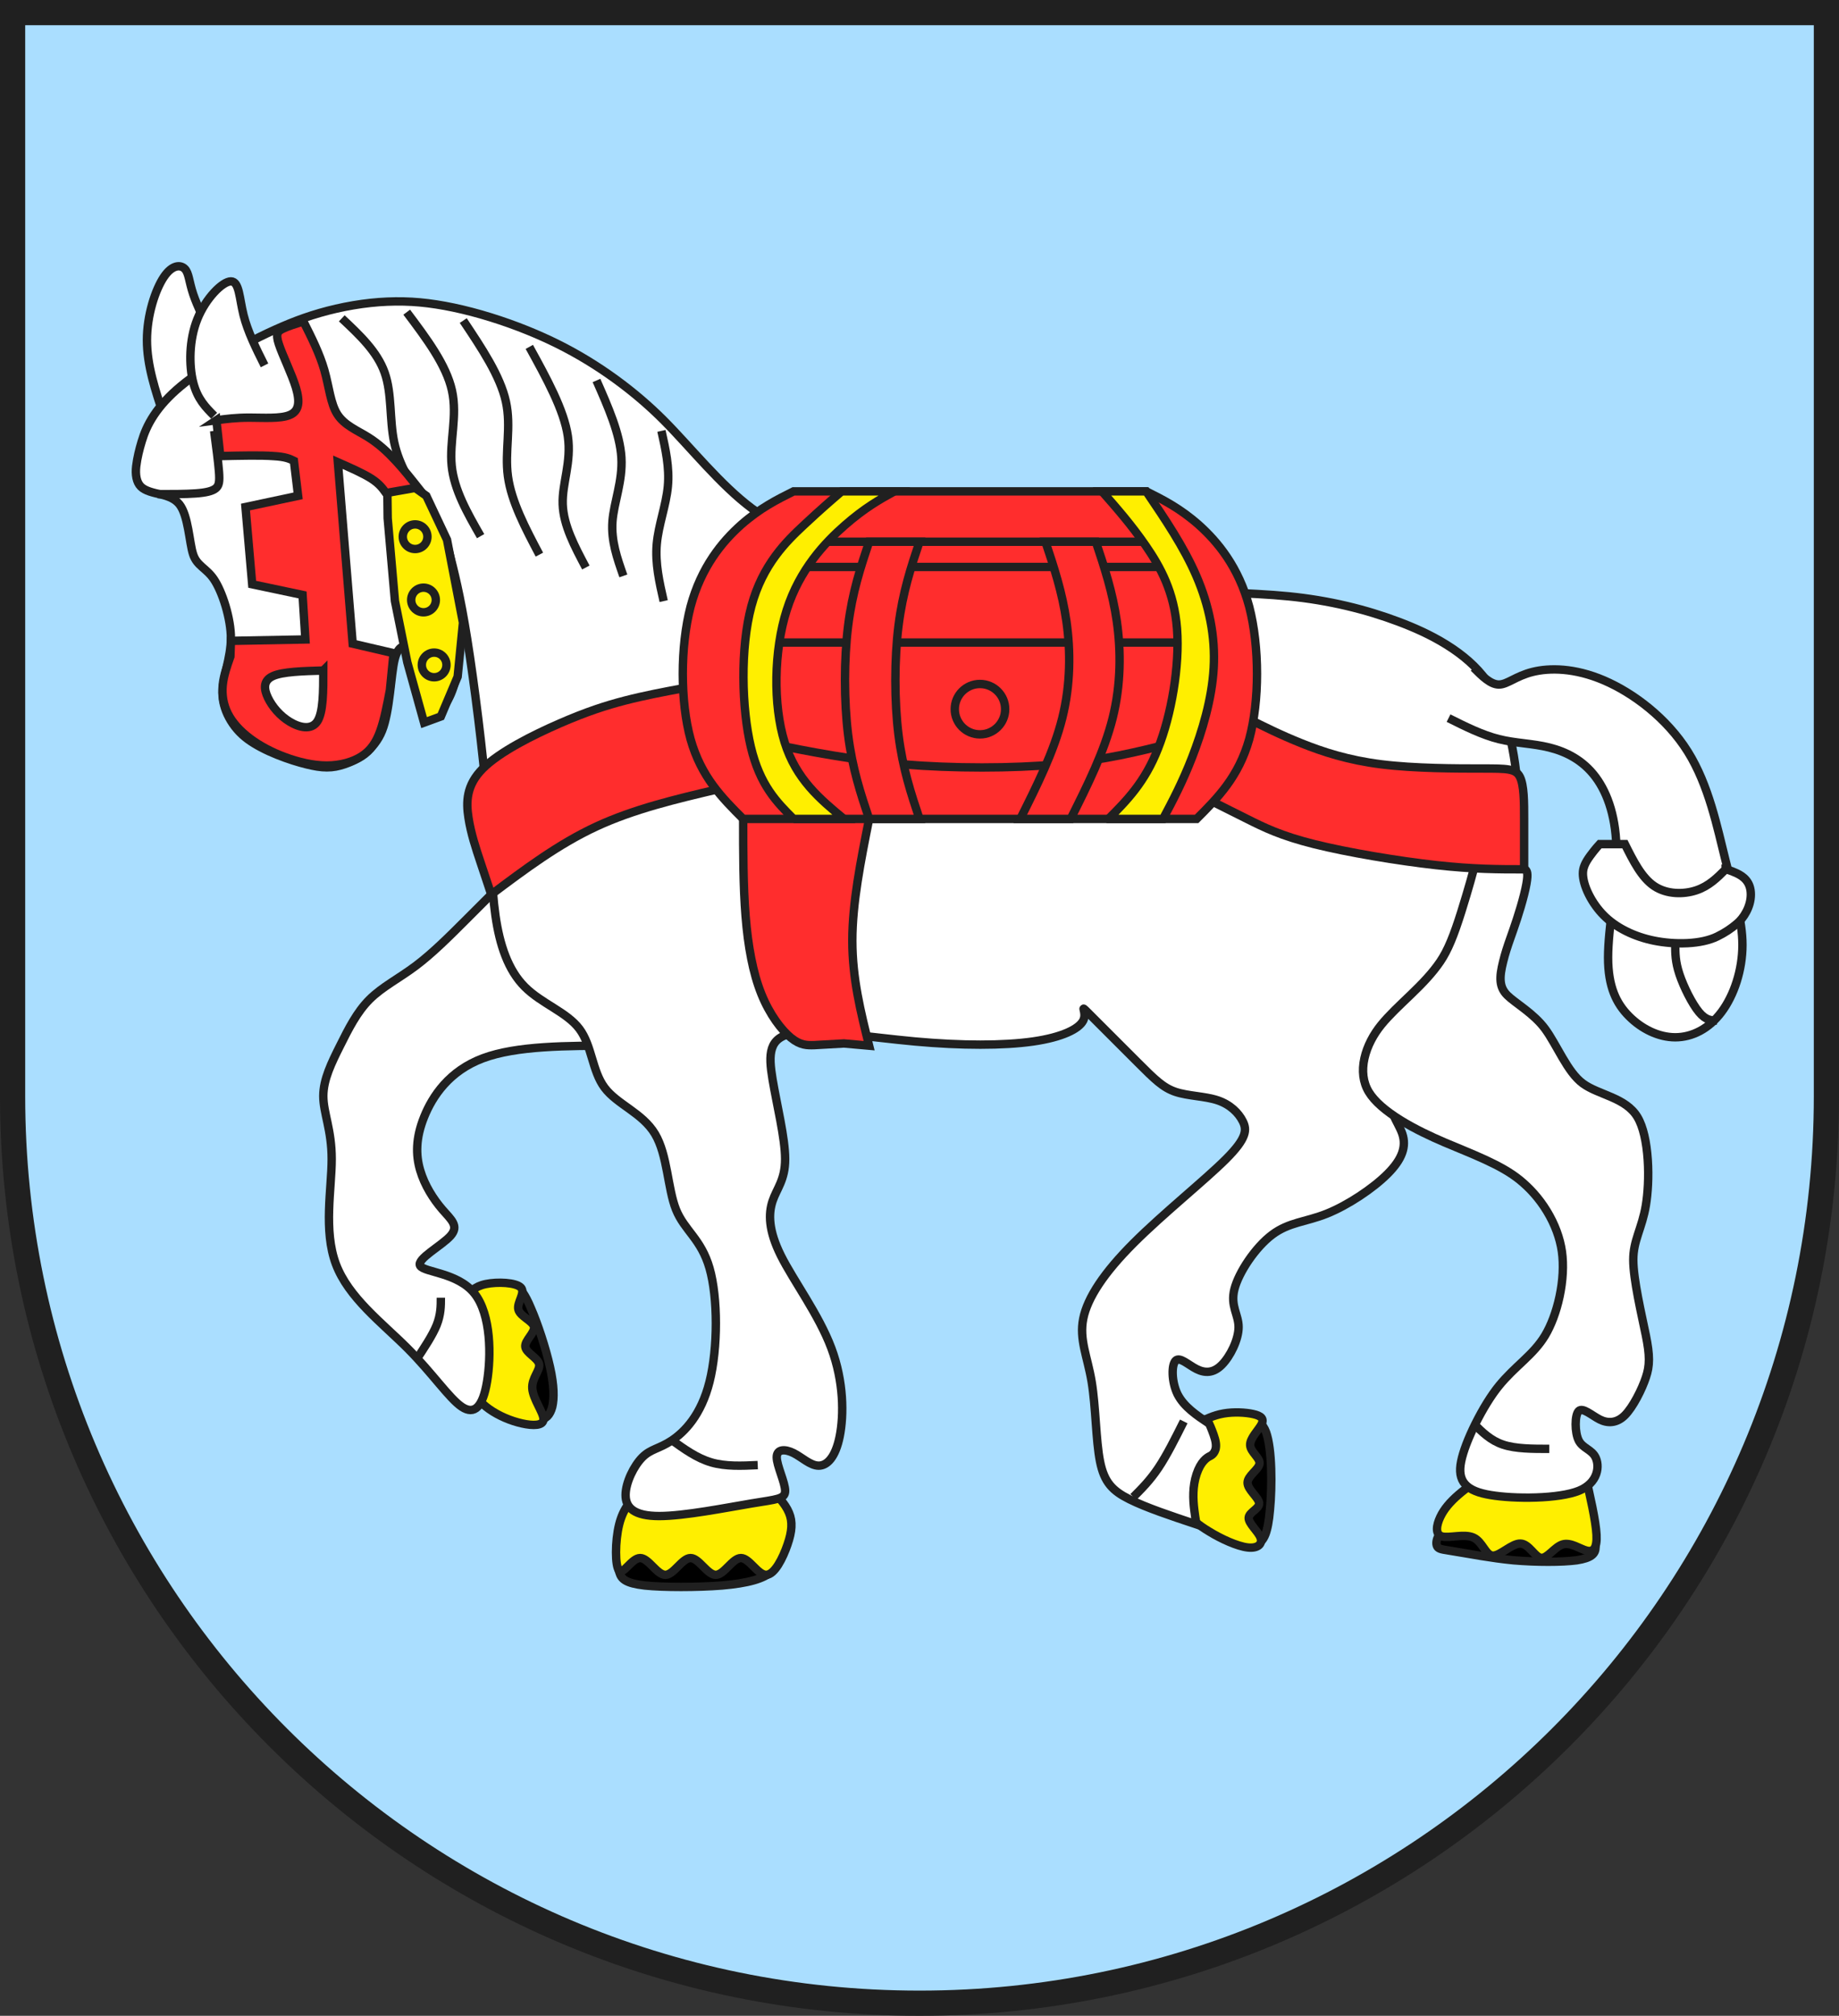 <svg id="Ebene_1" xmlns="http://www.w3.org/2000/svg" xmlns:xlink="http://www.w3.org/1999/xlink" version="1.1" viewBox="0 0 438 480">
  
  <rect x="0" y="0" width="438" height="480" fill="#333333" stroke="none"/>
  
  <defs>
    <style>
      .st0, .st1, .st2 {
        fill: none;
      }

      .st3 {
        fill: #ffef00;
      }

      .st3, .st1, .st2, .st4, .st5, .st6 {
        stroke: #202020;
        stroke-miterlimit: 10;
      }

      .st3, .st7, .st4, .st5, .st6 {
        fill-rule: evenodd;
      }

      .st3, .st2, .st4, .st5, .st6 {
        stroke-width: 2px;
      }

      .st1 {
        stroke-width: 6px;
      }

      .st7 {
        fill: #aadeff;
      }

      .st5 {
        fill: #ff2d2d;
      }

      .st6 {
        fill: #fff;
      }

      .st8 {
        clip-path: url(#clippath);
      }
    </style>
    <clipPath id="clippath">
      <path class="st0" d="M3,261.001c0,119.294,96.707,216.001,216.001,216.001s216.001-96.707,216.001-216.001V3H3v258.001Z"></path>
    </clipPath>
  </defs>
  <g class="st8">
    <g>
      <path id="feld-1" class="st7" d="M3,3v477.002h432.002V3H3Z"></path>
      <path id="huf-schwarz-1" class="st4" d="M345.002,363.002c-1,1-2,2-2.533,3-.467,1-.467,2,0,2.467.533.533,1.533.533,4.533,1.067,3.0.467,8,1.467,13.467,2,5.533.467,11.533.467,15.067,0,3.467-.533,4.467-1.533,4.467-3.067,0-1.467-1-3.467-2-5.467"></path>
      <path id="huf-schwarz-2" class="st4" d="M294.002,366.002c2,1,4,2,5.533,1.533,1.467-.533,2.467-2.533,2.933-8.0.533-5.533.533-14.533-.933-18.533-1.533-4-4.533-3-7.533-2"></path>
      <path id="huf-schwarz-3" class="st4" d="M147.001,369.002c0,2,0,4.0.533,5.467.467,1.533,1.467,2.533,6,3.067,4.467.467,12.467.467,18.467,0,6-.533,10-1.533,12-3.533s2-5,2-8"></path>
      <path id="huf-schwarz-4" class="st4" d="M123.001,336.002c2,1,4,2,5.467,2,1.533,0,2.533-1,3.067-3.0.467-2.0.467-5-.533-9.467-1-4.533-3-10.533-4.533-14-1.467-3.533-2.467-4.533-3.467-5.533"></path>
      <path id="huf-1" class="st3" d="M111.001,330.002c1.645,1.978,3.289,3.955,5.533,5.545,2.245,1.589,5.089,2.789,7.755,3.389s5.156.6,5.156-1-2.489-4.8-2.667-7.311c-.178-2.511,1.955-4.333,1.622-5.822s-3.133-2.645-3.289-4.133c-.156-1.489,2.333-3.311,2.067-4.733s-3.289-2.445-3.711-4.111,1.755-3.977.6-5.222-5.645-1.422-8.378-.845c-2.733.578-3.711,1.911-4.689,3.245"></path>
      <path id="huf-2" class="st3" d="M152.468,355.002c-2,2-4,4-5,8s-1,10,0,11,3-3,5-3,4,4,6,4,4-4,6-4,4,4,6,4,4-4,6-4,4,4,6,4,4-4,5.089-7.2c1.089-3.133,1.267-5.467.356-7.6-.911-2.2-2.911-4.2-4.911-6.2"></path>
      <path id="huf-3" class="st3" d="M282.002,360.002c1.667,1.555,3.333,3.111,6.078,4.733,2.744,1.689,6.567,3.445,9.055,3.745s3.645-.856,3.067-2.367c-.578-1.511-2.889-3.378-2.8-4.711s2.578-2.133,2.489-3.467c-.089-1.333-2.755-3.2-2.755-4.867s2.667-3.133,2.845-4.533c.177-1.4-2.133-2.733-2.223-4.4-.089-1.667,2.045-3.667,2.711-5s-.133-2-1.955-2.411c-1.823-.411-4.667-.567-7.089-.144-2.422.422-4.422,1.422-6.422,2.422"></path>
      <path id="huf-4" class="st3" d="M354.002,351.002c-2.378,1.645-4.755,3.289-6.678,4.955-1.922,1.667-3.389,3.356-4.3,5.289-.911,1.933-1.267,4.111.4,4.6,1.667.489,5.356-.711,7.533.289,2.178,1,2.845,4.2,4.578,4.289,1.733.089,4.533-2.933,6.6-2.867s3.4,3.223,4.911,3.4c1.511.178,3.2-2.622,5.133-3.2,1.933-.577,4.111,1.067,5.689,1.467s2.555-.444,2.378-3.777c-.178-3.333-1.511-9.156-2.845-14.978"></path>
      <path id="pferd1-1" class="st6" d="M123.001,207.001l-12,12c-4,4-8,8-12,11s-8,5-11,8-5,7-7,11-4,8-4,12,2,8,2,15-2,17,1,25,11,14,17,20,10,12,13,14,5,0,6-6,1-16-3-21-12-5-12.933-6.6,5.2-4.8,7.267-7.155c2.067-2.356.067-3.867-2-6.267s-4.2-5.689-5.267-9.333c-1.067-3.645-1.067-7.645.933-12.645s6-11,14-14,20-3,32-3"></path>
      <path id="pferd1-2" class="st6" d="M51,81c-2-4-4-8-5-11s-1-5-2-6-3-1-5,2-4,9-4,15,2,12,4,18"></path>
      <path id="pferd2-1" class="st6" d="M106.734,130.534c1.422,5.489,2.845,10.978,4.555,21.722,1.711,10.745,3.711,26.745,4.711,38.745s1,20,2,27,3,13,7,17,10,6,13,10,3,10,6,14,9,6,12,11,3,13,5,18,6,7,8,14,2,19,0,27-6,12-9,14-5,2-7,4-4,6-4,9,2,5,8,5,16-2,22-3,8-1,8-3-2-6-2-8,2-2,4-1,4,3,6,3,4-2,5-7,1-13-2-21-9-16-12-22-3-10-2-13,3-5,3-10-2-13-3-19-1-10,5-11,18,1,29,2,21,1,28,0,11-3,12-5-1-4,1-2l12,12c4,4,6,6,9,7s7,1,10,2,5,3,6,5,1,4-4,9-15,13-22,20-11,13-12,18,1,9,2,15,1,14,2,19,3,7,7,9,10,4,16,6c0,0-.273-1.149-.563-3.563-.289-2.414-.437-5.437.563-8.437s2.454-3.928,3.151-4.262c.697-.335,1.12-.821,1.383-1.738.196-.917.035-1.904-.485-3.385-.519-1.481-1.049-2.615-1.049-2.615-3-2-6-4-7.533-7-1.467-3-1.467-7-.467-8s3,1,5,2,4,1,6-1,4-6,4-9-2-5-1-9,5-10,9-13,8-3,13-5,11-6,14.467-9.467c3.533-3.533,4.533-6.533,3.533-9.533s-4-6-2-9.533c2-3.467,9-7.467,16-11.467,0,0,2.23-5.669,4.971-13.074,2.741-7.406,4.383-12.343,5.495-16.926,1.179-4.583,2.079-9.619,2.617-15.0.538-5.381.645-10.417.449-15-.263-4.583-.873-9.619-2.157-14.584-1.284-4.965-3.085-9.208-5.377-12.416s-5.527-6.016-9.416-8.445c-3.889-2.429-7.917-4.18-11.584-5.555s-7.695-2.647-12.277-3.723c-4.581-1.076-9.139-1.819-13.723-2.277s-10.098-.723-16.97-1c-6.873-.277-14.238-.541-22.03-1s-17.549-1.201-27.861-2.277c-10.313-1.076-19.805-2.348-27.139-3.723s-13.957-3.125-19.891-5.416c-5.935-2.291-10.442-4.834-14.109-7.584s-7.217-6.25-10.861-10.139c-3.644-3.889-6.931-7.653-10.139-10.861s-6.973-6.495-11.416-9.723c-4.443-3.229-9.001-5.985-13.584-8.277s-10.098-4.571-16.139-6.445c-6.041-1.875-11.82-3.096-16.861-3.555s-10.343-.245-15.861.693c-5.519.938-10.555,2.441-15.139,4.307s-9.619,4.326-14.445,7.139c-4.827,2.813-8.805,5.569-11.555,7.861s-4.815,4.571-6.341,6.877c-1.526,2.306-2.333,4.35-2.904,6.235-.57,1.884-1.071,3.903-1.31,5.896-.239,1.992.056,3.814,1.103,4.861,1.047,1.047,2.946,1.443,4.761,1.866,1.815.423,3.417,1.053,4.446,2.377s1.623,3.523,2.072,5.904c.45,2.381.714,4.61,1.173,5.985s1.201,2.169,2.139,3c.937.831,1.945,1.625,2.861,3s1.924,3.603,2.723,6.277c.799,2.674,1.277,5.431,1.277,7.723s-.478,4.571-1,6.861c-.522,2.291-1,4.272-1,6.139s.478,3.848,1.555,5.861c1.076,2.013,2.579,3.764,4.445,5.139s4.326,2.647,7,3.723c2.674,1.076,5.133,1.819,7,2.277s3.369.723,4.861.723,2.764-.264,4.139-.723,3.125-1.201,4.861-2.555c1.737-1.353,3.222-3.153,4.139-5.445s1.445-5.527,1.861-8.861.68-6.272,1.139-8.139,1.201-2.891,2-3.03c.799-.139,1.541.655,2,2.03s.723,3.603,1,6.0.541,4.625,1,6,1.201,2.169,2.139,2.307c.937.138,1.945-.391,2.861-1.307s1.924-2.402,2.723-4.555c.799-2.152,1.277-4.695,1.277-7.445s-.543-6.255-1.73-11.885c-1.186-5.629-2.27-10.115-2.27-10.115"></path>
      <path id="pferd3-1" class="st6" d="M51,99.001c-2-2-4-4-5-8s-1-10,1-15,6-9,8-9,2,4,3,8,3,8,5,12"></path>
      <path id="pferd3-2" class="st6" d="M351.002,207.001s-1.183,4.485-2.959,10.115c-1.776,5.63-3.174,9.135-5.041,11.885s-4.326,5.293-7,7.861-5.133,4.847-7,7.139-3.369,5.049-4.03,8c-.66,2.951-.345,5.708,1.03,8s4.081,4.571,7.555,6.723c3.473,2.152,7.237,3.903,10.445,5.277s6.495,2.647,9.723,4.139c3.229,1.492,5.985,2.995,8.277,4.861s4.571,4.326,6.445,7.416c1.875,3.089,3.096,6.376,3.555,9.584s.245,6.973-.555,10.723c-.799,3.75-2.071,6.985-3.445,9.277s-3.125,4.093-5.139,6c-2.013,1.907-3.995,3.708-5.861,6s-3.848,5.527-5.584,9c-1.737,3.473-2.957,6.708-3.416,9s-.245,4.093.97,5.445c1.215,1.353,3.28,2.096,6.03,2.555s6.728.723,10.861.584c4.133-.139,7.847-.667,10.139-1.584s3.614-2.402,4.169-4c.554-1.598.29-3.083-.169-4s-1.201-1.445-2-2-1.541-1.083-2-2-.723-2.402-.723-3.861.264-2.68.723-3.139,1.201-.245,2.139.277c.937.521,1.945,1.264,2.861,1.723s1.924.723,3.0.584c1.076-.139,2.083-.667,3-1.584s1.924-2.402,2.861-4.139c.937-1.736,1.68-3.487,2.139-4.861s.723-2.647.723-4.277c0-1.63-.264-3.431-.723-5.723s-1.201-5.527-1.861-9c-.661-3.473-1.139-6.708-1.139-9s.478-4.093,1.139-6.139c.66-2.046,1.403-4.111,1.861-6.861s.723-6.728.445-10.861c-.277-4.133-1.071-7.847-2.445-10.139s-3.603-3.614-6.139-4.723c-2.535-1.109-4.995-1.903-6.861-3.277s-3.369-3.603-4.861-6.139-2.764-4.995-4.139-6.861-3.125-3.369-4.861-4.723c-1.737-1.353-3.222-2.361-4.139-3.277s-1.445-1.924-1.584-3.277c-.139-1.353.125-2.856.584-4.723s1.004-3.564,1.771-5.719c.767-2.156,2.229-6.281,3.229-10.281s.851-5.141.563-5.625c-.289-.484-.563-.375-.563-.375"></path>
      <path id="pferd-linie-1" class="st2" d="M37.534,117.667c3.333,0,6.667,0,9.089-.178,2.423-.177,3.933-.533,4.756-1.2.822-.667.955-1.644.777-3.977-.177-2.333-.667-6.023-1.155-9.711"></path>
      <path id="pferd-linie-2" class="st2" d="M110.334,76.334c4.4,6.578,8.8,13.155,10.155,19.289,1.356,6.133-.333,11.823.489,17.823.822,6,4.155,12.311,7.489,18.622"></path>
      <path id="pferd-linie-3" class="st2" d="M96.867,74.334c4.711,6.267,9.422,12.533,10.778,18.667,1.355,6.133-.645,12.133-.067,17.889.577,5.756,3.733,11.267,6.889,16.778"></path>
      <path id="pferd-linie-4" class="st2" d="M81.401,75.8c4.222,3.955,8.445,7.911,10.222,12.955,1.778,5.045,1.111,11.178,2.267,16.578,1.156,5.4,4.133,10.067,7.111,14.733"></path>
      <path id="pferd-linie-5" class="st2" d="M126.067,82.6c4.133,7.511,8.267,15.022,9.178,21.267.911,6.245-1.4,11.222-1.223,16.222.178,5,2.845,10.023,5.511,15.045"></path>
      <path id="pferd-linie-6" class="st2" d="M142.067,90.601c2.8,6.355,5.6,12.711,5.933,18.378s-1.8,10.644-2.133,15.222c-.333,4.578,1.133,8.755,2.6,12.933"></path>
      <path id="pferd-linie-7" class="st2" d="M157.534,102.601c.978,4.355,1.955,8.711,1.533,13.222-.422,4.511-2.245,9.178-2.645,13.756-.4,4.577.623,9.067,1.645,13.555"></path>
      <path id="pferd4-1" class="st6" d="M351.002,159.001c2,2,4,4,6,4s4-2,8-3,10-1,17,2,15,9,20,17,7,18,9,26,4,14,4,20-2,12-5,16-7,6-11,6-8-2-11-5-5-7-5-14,2-17,2-25-2-14-5-18-7-6-11-7-8-1-12-2-8-3-12-5"></path>
      <path id="pferd5-1" class="st6" d="M411.002,207.001s.985.164,2.625.937c1.64.773,3.375,2.063,3.375,5.063s-1.781,5.649-3.256,6.897c-1.475,1.247-2.877,2.187-4.744,3.103s-4.326,1.445-7.139,1.584-5.569-.125-7.861-.584-4.571-1.201-6.723-2.277-3.903-2.348-5.277-3.723-2.647-3.125-3.584-5c-.938-1.875-1.416-3.625-1.416-5s.543-2.584,1.73-4.213c1.186-1.629,2.27-2.787,2.27-2.787h6c2,4,4,8,7,10s7,2,10,1,5-3,7-5Z"></path>
      <path id="zaum1-1" class="st5" d="M162.468,163.934c-4.489.845-8.978,1.689-13.555,2.867-4.578,1.178-9.245,2.689-15.578,5.445-6.333,2.755-14.333,6.755-18.333,10.755s-4,8-3.422,11.733c.577,3.733,1.733,7.2,2.889,10.667l2.533,7.6c8-6,16-12,25-16.178,9-4.177,19-6.533,29-8.889"></path>
      <path id="zaum1-2" class="st5" d="M297.002,171.001c4,2,8,4,13,6s11,4,19,5,18,1,24,1,8,0,9,2,1,6,1,10v12c-6,0-12,0-21-1s-21-3-29-5-12-4-16-6l-12-6"></path>
      <path id="zaum1-3" class="st5" d="M177.001,195.001c0,8,0,16.0.578,23.155.577,7.156,1.733,13.467,3.733,18.467s4.844,8.689,7.089,10.511,3.889,1.778,5.533,1.733l7.067-.4,6.0.533c-2-8-4-16-4-25s2-19,4-29"></path>
      <path id="zaum2-1" class="st3" d="M92.267,117.534l.067,5.867,1.733,19.733,2.933,14.533,4,14.4,4-1.467,4-9.467,1.267-12.867-3.8-19.733-4.933-10.467-2.533-1.8"></path>
      <path id="zaum3-1" class="st5" d="M51.534,100.067l.933,8.533c4.845-.111,9.689-.222,12.611,0,2.922.155,3.922.645,4.922,1.133l1,8.333-12.533,2.667,1.6,18.4,12,2.533.667,10.6-17.733.333-.133,3.733c-.8,2.267-1.6,4.533-1.822,6.822-.223,2.289.133,4.6,1.222,6.756,1.089,2.155,2.911,4.155,5.245,5.911,2.333,1.756,5.177,3.267,8.355,4.445s6.689,2.022,9.933,2.022,6.222-.844,8.355-2.222,3.423-3.289,4.4-6c.978-2.711,1.645-6.222,2.311-9.733l.867-8.8-9.733-2.267-3.533-43.2c3.022,1.333,6.045,2.667,7.955,3.889,1.911,1.223,2.711,2.333,3.511,3.445l7.6-1.333c-1.689-2.133-3.378-4.267-5.289-6.333-1.911-2.067-4.045-4.067-6.623-5.667-2.577-1.6-5.6-2.8-7.267-5.4s-1.977-6.6-3.1-10.522c-1.122-3.923-3.055-7.767-4.989-11.611-1.845.578-3.689,1.155-4.867,1.733-1.245.578-1.822,1.155-.989,3.667.833,2.578,3.077,7.089,4.077,10.4,1,3.378.756,5.555-1.489,6.489-2.178.933-6.355.623-9.6.623s-5.555.311-7.867.622Z"></path>
      <path id="fass-1" class="st5" d="M186.001,195.001h99c5-5,10-10,12.533-19,2.467-9,2.467-22,0-31.533-2.533-9.467-7.533-15.467-12-19.467-4.533-4-8.533-6-12.533-8h-84c-4,2-8,4-12.533,8-4.467,4-9.467,10-12,19.467-2.467,9.533-2.467,22.533,0,31.533,2.533,9,7.533,14,12.533,19h9Z"></path>
      <path id="zaum-linie-1" class="st2" d="M101.801,127.801c0-1.62-1.313-2.933-2.933-2.933s-2.933,1.313-2.933,2.933,1.313,2.933,2.933,2.933,2.933-1.313,2.933-2.933Z"></path>
      <path id="zaum-linie-2" class="st2" d="M103.801,142.867c0-1.62-1.313-2.933-2.933-2.933s-2.933,1.313-2.933,2.933,1.313,2.933,2.933,2.933,2.933-1.313,2.933-2.933Z"></path>
      <path id="zaum-linie-3" class="st2" d="M106.334,158.334c0-1.62-1.313-2.933-2.933-2.933s-2.933,1.313-2.933,2.933,1.313,2.933,2.933,2.933,2.933-1.313,2.933-2.933Z"></path>
      <path id="fass-linie-1" class="st2" d="M189.001,135.001h90"></path>
      <path id="fass-linie-2" class="st2" d="M183.001,153.001h102.001"></path>
      <path id="fass-linie-3" class="st2" d="M183.001,177.001c10,2,20,4,32,5s26,1,37,0,19-3,27-5"></path>
      <path id="fass-linie-4" class="st2" d="M195.001,129.001h78"></path>
      <path id="pferd6-1" class="st6" d="M77,159.668c-4.845.133-9.689.267-12.022,1.333s-2.156,3.067-1.156,5.155c1,2.089,2.823,4.267,5.156,5.689,2.333,1.422,5.177,2.089,6.6-.067,1.422-2.156,1.422-7.133,1.422-12.111Z"></path>
      <path id="fass2-1" class="st5" d="M239.401,168.868c0-3.314-2.686-6-6-6s-6,2.686-6,6,2.686,6,6,6,6-2.686,6-6Z"></path>
      <path id="fass2-2" class="st5" d="M207.001,195.001h12c-2-6-4-12-5-20s-1-18,0-26,3-14,5-20h-12c-2,6-4,12-5,20s-1,18,0,26,3,14,5,20Z"></path>
      <path id="fass2-3" class="st5" d="M255.001,195.001c4-8,8-16,10-24s2-16,1-23-3-13-5-19h-12c2,6,4,12,5,19s1,15-1,23-6,16-10,24h12Z"></path>
      <path id="fass-ring-1" class="st3" d="M189.001,195.001h12c-5.689-4.711-11.378-9.422-14.133-18.267s-2.578-21.822.511-31.489c3.089-9.667,9.089-16.023,13.844-20.178,4.756-4.155,8.267-6.111,11.778-8.067h-12.533c-2.489,2.133-4.978,4.267-9.067,8.089-4.089,3.823-9.778,9.333-12.445,19.267s-2.311,24.289-.133,33.467c2.178,9.178,6.178,13.178,10.178,17.178Z"></path>
      <path id="fass-ring-2" class="st3" d="M264.001,195.001h13c2.311-4.355,4.622-8.711,6.955-14.733s4.689-13.711,5.111-21.222c.422-7.511-1.089-14.845-4.089-21.823-3-6.977-7.489-13.6-11.978-20.222h-10.533c3.511,4,7.022,8,10.445,12.978,3.422,4.977,6.755,10.933,7.422,19.755s-1.333,20.511-4.533,28.533c-3.133,8.022-7.467,12.378-11.8,16.733Z"></path>
      <path id="pferd-linie2-1" class="st2" d="M399.002,225.001c0,2,0,4,1,7s3,7,4.655,9c1.656,2,2.967,2,4.278,2"></path>
      <path id="pferd-linie2-2" class="st2" d="M99.001,324.002c2-3,4-6,5-8.467,1-2.533,1-4.533,1-6.533"></path>
      <path id="pferd-linie2-3" class="st2" d="M351.002,339.002c2,2,4,4,7,5s7,1,11,1"></path>
      <path id="pferd-linie2-4" class="st2" d="M159.934,342.868c3.022,2.178,6.045,4.355,9.467,5.355s7.245.823,11.067.645"></path>
      <path id="pferd-linie2-5" class="st2" d="M269.935,356.469c2-2,4-4,6-7s4-7,6-11"></path>
    </g>
  </g>
  <path id="clip-boundary" class="st1" d="M3,261.001c0,119.294,96.707,216.001,216.001,216.001s216.001-96.707,216.001-216.001V3H3v258.001Z"></path>
</svg>